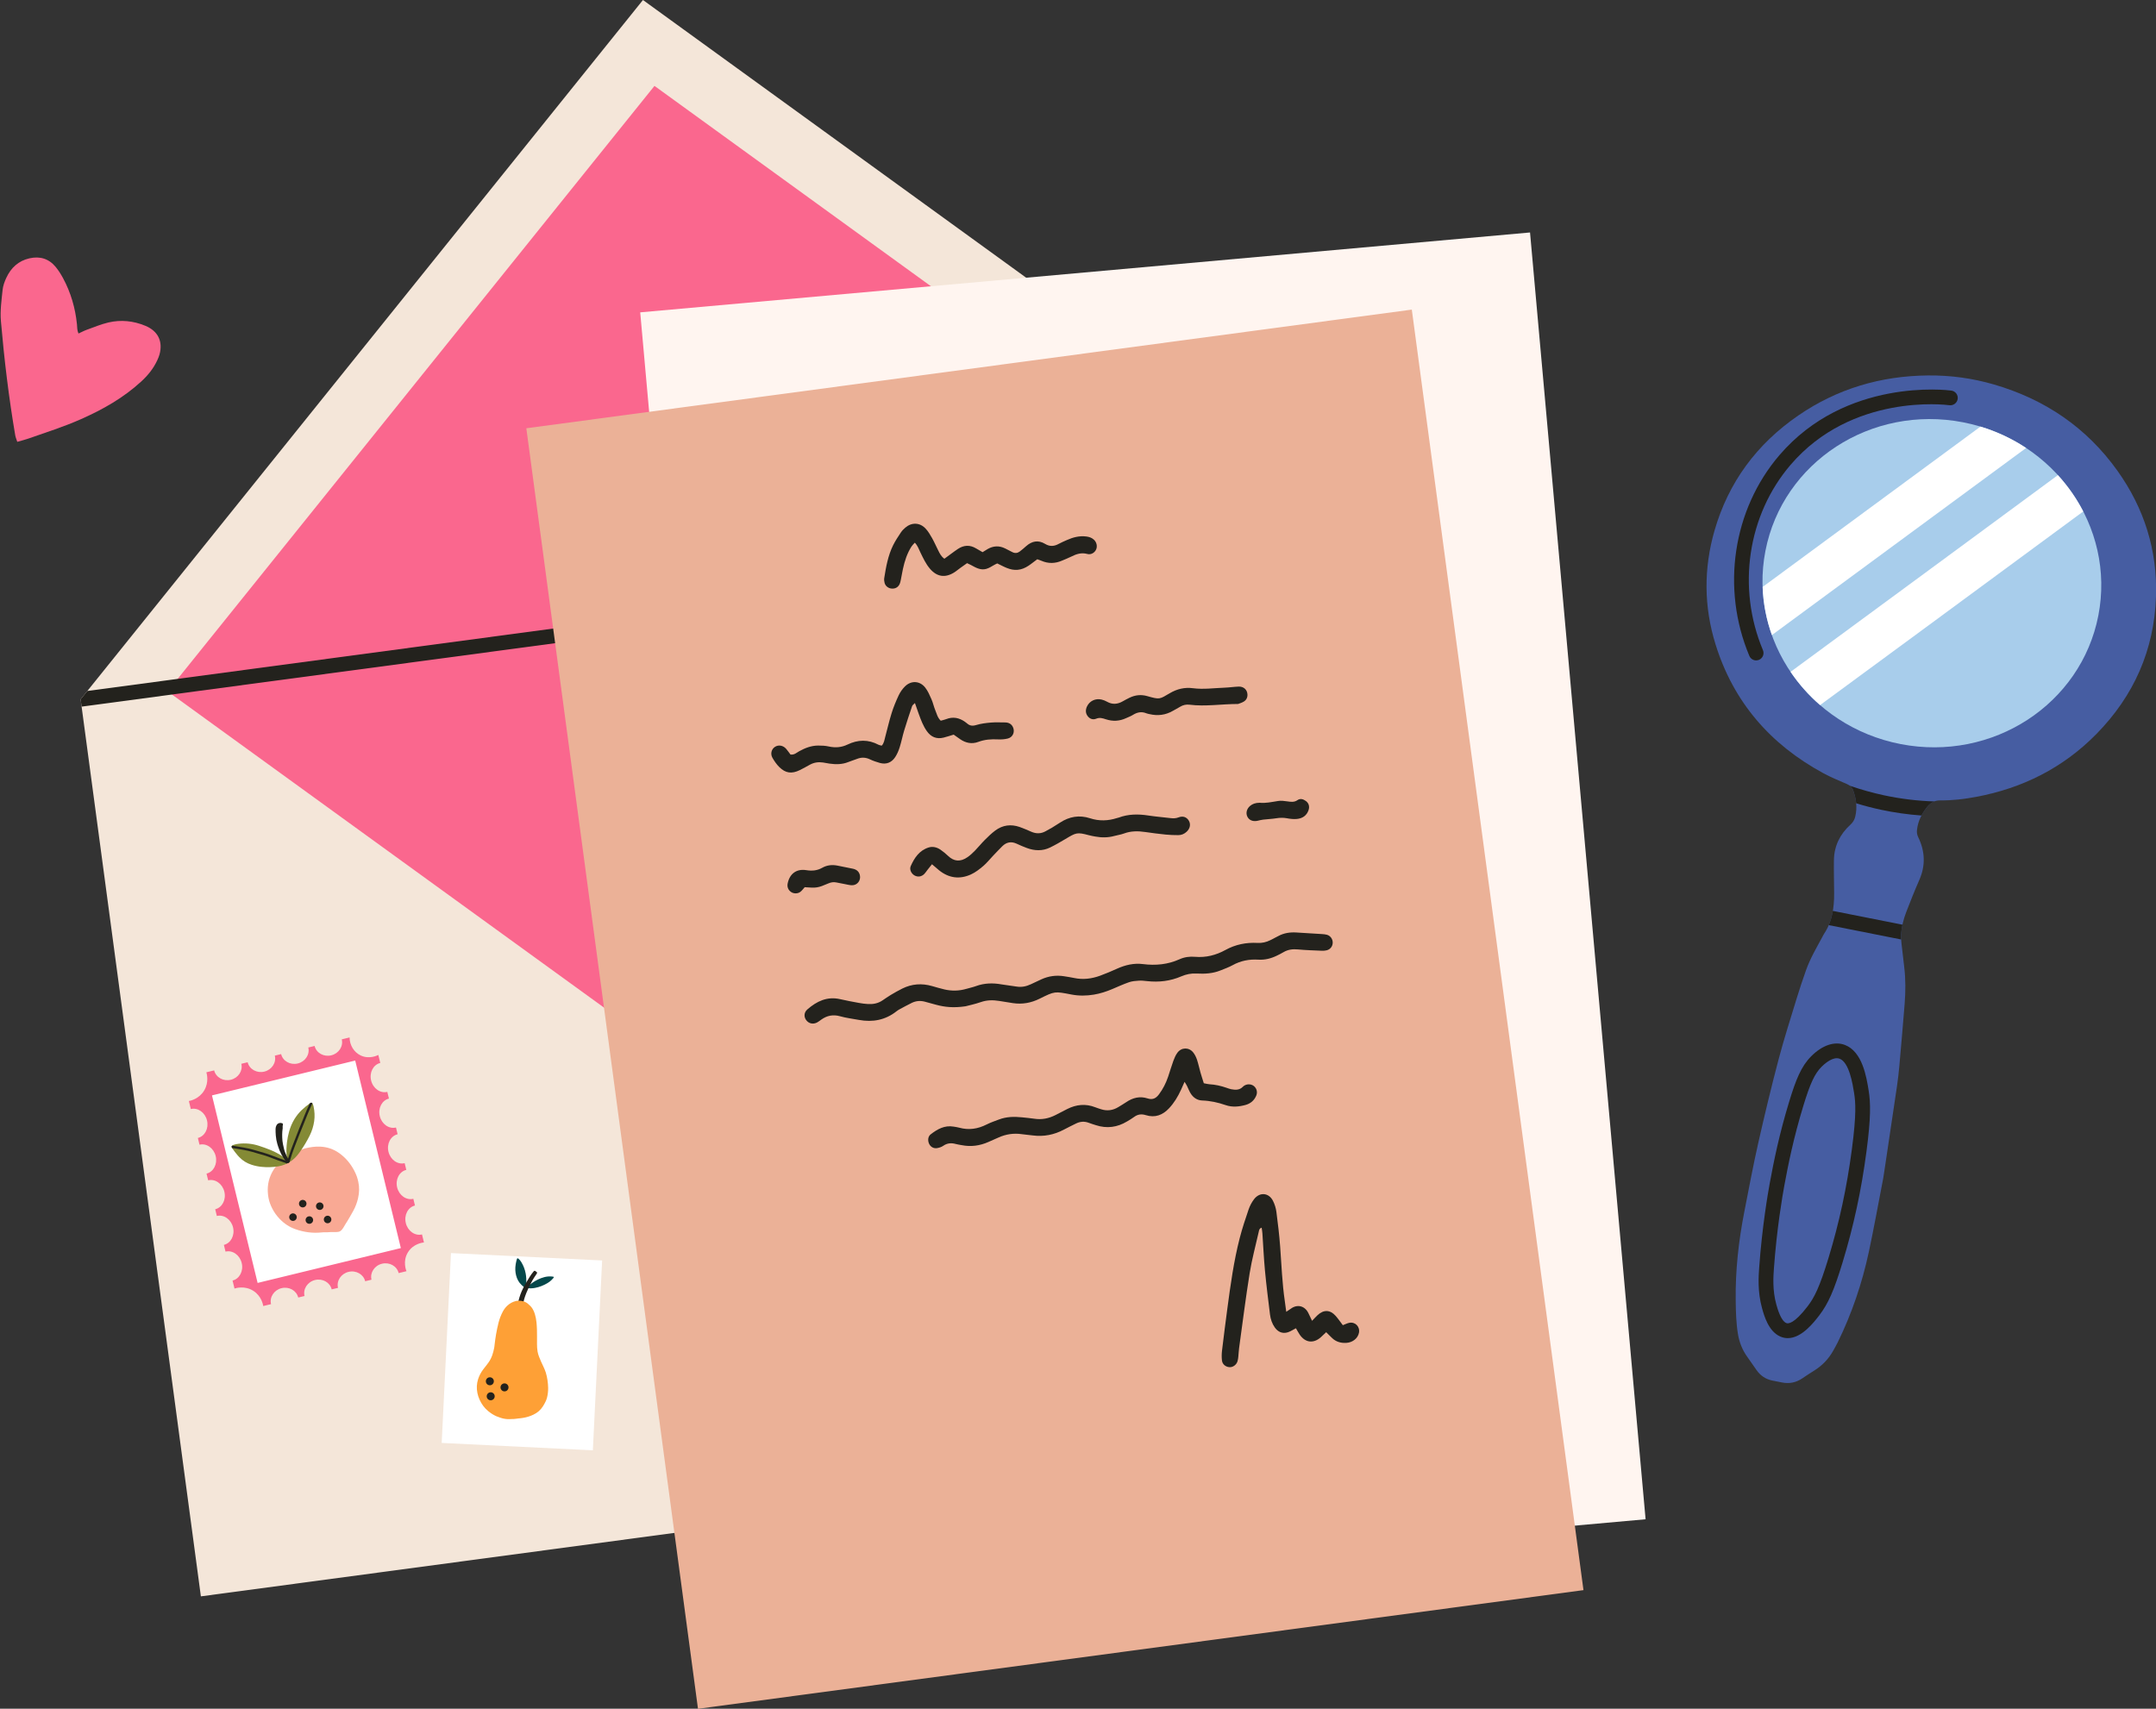 <?xml version="1.0" encoding="UTF-8"?><svg xmlns="http://www.w3.org/2000/svg" xmlns:xlink="http://www.w3.org/1999/xlink" fill="#000000" height="802.8" preserveAspectRatio="xMidYMid meet" version="1" viewBox="-0.3 0.0 1012.8 802.8" width="1012.8" zoomAndPan="magnify"><rect x="-0.3" y="0.0" width="1012.8" height="802.8" fill="#333333" stroke="none"/><defs><clipPath id="a"><path d="M 246 145 L 744 145 L 744 802.852 L 246 802.852 Z M 246 145"/></clipPath><clipPath id="b"><path d="M 801 176 L 1012.551 176 L 1012.551 650 L 801 650 Z M 801 176"/></clipPath></defs><g><g><path d="M 699.574 668.863 L 94.066 750.02 L 37.578 328.562 L 643.09 247.406 L 699.574 668.863" fill="#f4e6d9"/></g><g><path d="M 301.734 0.004 L 169.656 164.281 L 37.578 328.562 L 340.332 287.984 L 643.09 247.406 L 472.41 123.703 L 301.734 0.004" fill="#f4e6d9"/></g><g><path d="M 307.145 40.355 L 152.781 232.352 L 79.953 322.938 L 340.34 288.039 L 600.73 253.141 L 506.613 184.93 L 307.145 40.355" fill="#fa678e"/></g><g><path d="M 373.98 539.027 L 530.398 344.469 L 604.199 252.676 L 340.34 288.039 L 76.48 323.406 L 171.848 392.527 L 373.98 539.027" fill="#fa678e"/></g><g><path d="M 639.016 244.457 L 40.73 324.645 L 37.578 328.562 L 38.039 332 L 643.551 250.844 L 643.09 247.406 L 639.016 244.457" fill="#23221d"/></g><g><path d="M 772.73 713.805 L 354.73 751.34 L 300.445 146.754 L 718.445 109.223 L 772.73 713.805" fill="#fff5f0"/></g><g clip-path="url(#a)"><path d="M 743.551 747.098 L 327.586 802.852 L 246.949 201.215 L 662.91 145.461 L 743.551 747.098" fill="#ebb197"/></g><g><path d="M 190.812 587.422 L 118.691 604.973 L 96.465 513.629 L 168.586 496.078 L 190.812 587.422" fill="#ffffff"/></g><g><path d="M 175.242 533.965 L 179.316 550.715 L 183.395 567.461 L 187.469 584.207 L 188 586.395 L 185.812 586.926 L 170.086 590.754 L 154.359 594.578 L 138.633 598.406 L 122.902 602.23 L 120.719 602.766 L 120.188 600.578 L 116.109 583.832 L 107.961 550.34 L 103.887 533.59 L 99.812 516.844 L 99.281 514.656 L 101.465 514.125 L 117.191 510.301 L 132.922 506.473 L 148.648 502.645 L 164.375 498.82 L 166.562 498.285 L 167.094 500.473 Z M 178.336 499.41 L 177.949 497.832 L 177.602 496.395 L 177.418 495.645 C 176.969 495.883 173.195 497.781 169.215 495.93 C 166.016 494.441 163.949 491.117 163.922 487.43 C 163.668 487.488 163.418 487.551 163.168 487.613 L 161.734 487.961 L 160.25 488.32 C 161.051 491.609 158.844 494.973 155.316 495.828 C 151.793 496.688 148.289 494.715 147.488 491.43 L 146.008 491.789 L 144.523 492.148 C 145.324 495.438 143.113 498.797 139.59 499.656 C 136.066 500.512 132.562 498.543 131.762 495.254 L 130.277 495.613 L 128.797 495.977 C 129.598 499.266 127.387 502.625 123.863 503.48 C 120.34 504.34 116.836 502.367 116.035 499.082 L 114.551 499.441 L 113.07 499.805 C 113.867 503.09 111.66 506.453 108.137 507.309 C 104.613 508.164 101.105 506.195 100.305 502.91 L 98.824 503.27 L 97.387 503.617 L 96.637 503.801 C 96.828 504.414 97.988 508.391 95.613 512.348 C 93.199 516.375 89.043 517.191 88.422 517.301 C 88.484 517.551 88.543 517.801 88.605 518.051 L 88.953 519.484 L 89.34 521.066 C 92.625 520.266 96.031 522.656 96.945 526.41 C 97.859 530.164 95.934 533.855 92.645 534.656 L 93.031 536.234 L 93.414 537.812 C 96.703 537.012 100.105 539.406 101.02 543.156 C 101.934 546.91 100.008 550.602 96.719 551.402 L 97.105 552.98 L 97.488 554.559 C 100.777 553.758 104.184 556.152 105.094 559.906 C 106.008 563.656 104.082 567.348 100.797 568.148 L 101.562 571.305 C 104.852 570.504 108.258 572.898 109.172 576.652 C 110.082 580.402 108.156 584.094 104.871 584.895 L 105.637 588.051 C 108.926 587.254 112.332 589.645 113.246 593.398 C 114.156 597.152 112.234 600.84 108.945 601.641 L 109.328 603.219 L 109.68 604.656 L 109.859 605.406 C 110.41 605.223 114.645 603.891 118.707 606.48 C 122.559 608.934 123.262 613 123.359 613.621 C 123.609 613.559 123.859 613.5 124.109 613.438 L 125.547 613.09 L 127.027 612.73 C 126.227 609.441 128.438 606.078 131.961 605.223 C 135.484 604.363 138.992 606.336 139.789 609.621 L 142.758 608.902 C 141.957 605.613 144.164 602.254 147.688 601.395 C 151.215 600.539 154.719 602.508 155.52 605.797 L 157 605.438 L 158.484 605.074 C 157.684 601.785 159.891 598.426 163.414 597.57 C 166.941 596.711 170.445 598.684 171.246 601.969 L 172.727 601.609 L 174.211 601.246 C 173.41 597.961 175.617 594.598 179.145 593.742 C 182.668 592.887 186.172 594.855 186.973 598.145 L 188.457 597.781 L 189.891 597.434 L 190.641 597.25 C 190.461 596.82 188.785 592.582 191.305 588.422 C 193.836 584.246 198.398 583.789 198.855 583.75 C 198.797 583.5 198.734 583.25 198.676 583 L 198.324 581.566 L 197.941 579.984 C 194.652 580.785 191.246 578.391 190.336 574.641 C 189.422 570.887 191.348 567.195 194.633 566.395 L 193.867 563.238 C 190.578 564.039 187.172 561.645 186.262 557.895 C 185.348 554.141 187.27 550.449 190.559 549.648 L 190.176 548.07 L 189.789 546.492 C 186.504 547.293 183.098 544.898 182.184 541.145 C 181.273 537.395 183.195 533.703 186.484 532.902 L 186.102 531.324 L 185.715 529.746 C 182.43 530.547 179.023 528.152 178.109 524.398 C 177.195 520.648 179.121 516.957 182.41 516.156 L 182.027 514.578 L 181.641 513 C 178.352 513.801 174.949 511.406 174.035 507.652 C 173.121 503.898 175.047 500.211 178.336 499.41" fill="#fa678e"/></g><g><path d="M 142.848 539.59 C 145.496 538.922 147.773 538.621 150.094 538.727 C 153.387 538.871 156.387 539.879 159.078 541.801 C 162.094 543.957 164.395 546.723 166.102 549.996 C 166.562 550.871 166.973 551.77 167.309 552.703 C 167.598 553.516 167.805 554.348 167.996 555.188 C 168.582 557.766 168.496 560.336 167.918 562.902 C 167.445 565.004 166.688 567 165.656 568.891 C 165.141 569.848 164.586 570.781 164.055 571.73 C 163.348 572.992 162.578 574.211 161.801 575.43 C 161.652 575.66 161.516 575.902 161.387 576.145 C 161.09 576.688 160.738 577.195 160.359 577.68 C 159.844 578.336 159.191 578.754 158.34 578.809 C 157.871 578.836 157.398 578.887 156.934 578.859 C 155.828 578.797 154.73 578.875 153.629 578.957 C 153.309 578.98 152.98 578.988 152.656 578.973 C 152.059 578.941 151.461 578.965 150.863 579.031 C 146.594 579.496 142.445 578.93 138.418 577.492 C 135.59 576.484 133.148 574.855 131.074 572.68 C 129.68 571.215 128.496 569.598 127.586 567.789 C 126.809 566.25 126.18 564.652 125.859 562.949 C 125.168 559.277 125.367 555.68 126.844 552.211 C 127.965 549.586 129.617 547.344 131.906 545.602 C 132.383 545.234 132.879 544.898 133.414 544.621 C 133.676 544.484 133.906 544.316 134.133 544.125 C 135.41 543.043 136.789 542.105 138.289 541.355 C 139.027 540.984 139.797 540.664 140.566 540.371 C 141.445 540.039 142.348 539.762 142.848 539.59" fill="#f9a994"/></g><g><path d="M 134.508 544.652 C 134.449 543.969 134.402 543.371 134.352 542.773 C 134.164 540.68 134.258 538.598 134.531 536.516 C 134.75 534.84 135.066 533.188 135.531 531.562 C 136.113 529.523 136.926 527.582 138.035 525.77 C 138.988 524.215 140.121 522.797 141.438 521.531 C 142.672 520.348 144.012 519.301 145.391 518.301 C 145.859 517.957 146.309 517.988 146.57 518.578 C 146.746 518.977 146.902 519.395 146.996 519.816 C 147.492 522.121 147.625 524.445 147.289 526.781 C 146.949 529.125 146.254 531.363 145.203 533.492 C 143.949 536.027 142.508 538.453 140.891 540.773 C 140.383 541.504 139.848 542.223 139.277 542.906 C 138.336 544.035 137.246 545.016 136.004 545.793 C 135.277 546.242 134.551 546.703 133.75 547.035 C 132.664 547.488 131.539 547.805 130.387 547.996 C 127.797 548.418 125.191 548.488 122.578 548.23 C 120.988 548.074 119.441 547.746 117.922 547.258 C 115.68 546.543 113.73 545.363 112.105 543.656 C 111.848 543.387 111.59 543.117 111.348 542.836 C 110.488 541.84 109.691 540.797 108.945 539.715 C 108.816 539.527 108.695 539.336 108.594 539.133 C 108.426 538.789 108.484 538.512 108.77 538.262 C 108.969 538.09 109.203 537.98 109.445 537.883 C 110.18 537.598 110.953 537.484 111.727 537.391 C 114.965 536.996 118.137 537.316 121.242 538.301 C 123.176 538.914 125.078 539.613 126.961 540.379 C 128.875 541.156 130.684 542.145 132.395 543.305 C 132.973 543.695 133.562 544.066 134.148 544.441 C 134.242 544.504 134.34 544.555 134.508 544.652" fill="#848a35"/></g><g><path d="M 130.992 527.633 C 131.32 527.527 131.754 527.586 132.18 527.719 C 132.527 527.824 132.633 528 132.598 528.379 C 132.57 528.621 132.535 528.859 132.496 529.102 C 132.465 529.309 132.445 529.512 132.492 529.727 C 132.527 529.879 132.492 530.047 132.473 530.207 C 132.371 531.156 132.234 532.105 132.258 533.066 C 132.277 534.039 132.258 535.016 132.379 535.98 C 132.445 536.527 132.531 537.074 132.633 537.613 C 132.746 538.203 132.898 538.785 133.02 539.375 C 133.27 540.59 133.707 541.738 134.238 542.855 C 134.621 543.66 135.031 544.453 135.422 545.254 C 135.5 545.414 135.578 545.578 135.617 545.75 C 135.711 546.137 135.41 546.453 135.008 546.414 C 134.77 546.391 134.574 546.273 134.414 546.109 C 134.203 545.887 133.992 545.656 133.816 545.406 C 133.113 544.434 132.445 543.438 131.887 542.371 C 131.266 541.191 130.766 539.961 130.363 538.691 C 130.242 538.305 130.113 537.918 129.996 537.531 C 129.602 536.223 129.371 534.883 129.258 533.52 C 129.168 532.469 129.133 531.414 129.152 530.359 C 129.164 529.781 129.305 529.238 129.566 528.727 C 129.852 528.172 130.273 527.805 130.992 527.633" fill="#23221d"/></g><g><path d="M 144.211 523.438 C 144.906 521.727 145.672 520.047 146.453 518.371 C 146.188 517.984 145.797 518.004 145.391 518.301 C 145.328 518.344 145.27 518.387 145.211 518.43 C 144.43 520.086 143.699 521.758 143.008 523.449 C 142.105 525.656 141.215 527.867 140.324 530.078 C 139.949 531.012 139.582 531.949 139.215 532.887 C 138.641 534.367 138.074 535.852 137.492 537.332 C 136.773 539.16 136.094 541 135.504 542.871 C 135.266 543.629 135.023 544.387 134.781 545.145 C 134.742 545.262 134.688 545.375 134.637 545.5 C 134.512 545.465 134.422 545.438 134.328 545.406 C 133.285 545.047 132.238 544.699 131.203 544.324 C 129.996 543.887 128.797 543.441 127.602 542.977 C 126.344 542.492 125.078 542.035 123.785 541.66 C 122.211 541.203 120.637 540.758 119.062 540.293 C 117.488 539.832 115.898 539.445 114.281 539.176 C 112.73 538.918 111.184 538.637 109.629 538.391 C 109.344 538.344 109.059 538.301 108.773 538.258 C 108.773 538.258 108.773 538.262 108.773 538.262 C 108.484 538.512 108.426 538.789 108.594 539.133 C 108.637 539.215 108.68 539.293 108.727 539.371 C 108.805 539.387 108.887 539.398 108.965 539.414 C 109.59 539.52 110.219 539.594 110.84 539.699 C 111.992 539.895 113.141 540.113 114.289 540.305 C 115.621 540.531 116.93 540.836 118.223 541.207 C 119.578 541.598 120.934 541.992 122.293 542.379 C 123.809 542.809 125.316 543.258 126.777 543.852 C 128.641 544.609 130.535 545.277 132.445 545.914 C 133.09 546.129 133.727 546.367 134.391 546.605 C 134.395 546.648 134.398 546.688 134.406 546.73 C 134.898 546.477 135.367 546.188 135.836 545.895 C 135.805 545.883 135.773 545.863 135.742 545.852 C 135.773 545.727 135.797 545.633 135.82 545.539 C 136.488 543.285 137.246 541.059 138.082 538.859 C 138.836 536.891 139.598 534.922 140.375 532.965 C 141.645 529.785 142.918 526.609 144.211 523.438" fill="#23221d"/></g><g><path d="M 146.742 572.805 C 146.973 573.754 146.391 574.707 145.441 574.938 C 144.492 575.168 143.539 574.59 143.309 573.641 C 143.074 572.691 143.656 571.734 144.605 571.504 C 145.555 571.273 146.512 571.855 146.742 572.805" fill="#23221d"/></g><g><path d="M 151.629 566.285 C 151.859 567.23 151.277 568.188 150.328 568.418 C 149.379 568.648 148.426 568.07 148.191 567.121 C 147.965 566.172 148.543 565.215 149.492 564.984 C 150.441 564.754 151.398 565.336 151.629 566.285" fill="#23221d"/></g><g><path d="M 139.051 571.438 C 139.277 572.387 138.695 573.344 137.75 573.574 C 136.801 573.805 135.844 573.223 135.613 572.273 C 135.383 571.324 135.965 570.371 136.914 570.141 C 137.863 569.906 138.816 570.492 139.051 571.438" fill="#23221d"/></g><g><path d="M 155.309 572.539 C 155.539 573.488 154.957 574.441 154.008 574.676 C 153.059 574.906 152.105 574.32 151.871 573.375 C 151.641 572.426 152.223 571.469 153.172 571.238 C 154.121 571.008 155.078 571.59 155.309 572.539" fill="#23221d"/></g><g><path d="M 143.629 565.098 C 143.859 566.047 143.277 567.004 142.328 567.234 C 141.383 567.465 140.426 566.883 140.195 565.934 C 139.965 564.988 140.547 564.031 141.496 563.801 C 142.441 563.57 143.398 564.152 143.629 565.098" fill="#23221d"/></g><g><path d="M 278.199 681.406 L 207.191 677.938 L 211.547 588.746 L 282.555 592.211 L 278.199 681.406" fill="#ffffff"/></g><g><path d="M 246.809 605.117 C 246.836 605.152 246.883 605.188 246.887 605.23 C 246.891 605.285 246.887 605.363 246.852 605.395 C 246.816 605.426 246.738 605.422 246.68 605.414 C 246.641 605.406 246.598 605.371 246.562 605.344 C 245.961 604.824 245.34 604.32 244.758 603.781 C 243.43 602.543 242.598 601.008 242.152 599.262 C 241.715 597.559 241.66 595.84 241.938 594.109 C 242.062 593.32 242.227 592.543 242.445 591.777 C 242.488 591.629 242.535 591.477 242.605 591.34 C 242.691 591.176 242.844 591.133 243.004 591.223 C 243.137 591.297 243.262 591.395 243.379 591.496 C 243.848 591.914 244.234 592.406 244.562 592.941 C 245.59 594.605 246.273 596.402 246.641 598.32 C 246.949 599.941 247.004 601.574 246.898 603.215 C 246.859 603.773 246.777 604.332 246.703 604.891 C 246.688 605.008 246.758 605.059 246.816 605.125 L 246.809 605.117" fill="#04484b"/></g><g><path d="M 246.816 605.125 C 246.828 605.051 246.812 604.953 246.852 604.902 C 246.891 604.848 246.984 604.828 247.059 604.812 C 247.133 604.801 247.211 604.812 247.312 604.812 C 248.023 604.008 248.867 603.34 249.746 602.719 C 251.461 601.512 253.316 600.605 255.344 600.055 C 256.438 599.758 257.555 599.648 258.684 599.723 C 258.98 599.742 259.273 599.789 259.566 599.828 C 259.629 599.84 259.688 599.863 259.742 599.891 C 259.836 599.941 259.883 600.027 259.844 600.125 C 259.789 600.254 259.727 600.387 259.637 600.484 C 259.312 600.848 258.992 601.211 258.641 601.539 C 258.125 602.02 257.559 602.438 256.953 602.801 C 255.105 603.914 253.129 604.715 251.004 605.105 C 249.77 605.332 248.523 605.398 247.273 605.152 C 247.121 605.125 246.965 605.129 246.809 605.117 L 246.816 605.125" fill="#04484b"/></g><g><path d="M 243.629 612.277 C 243.539 612.309 243.469 612.328 243.41 612.363 C 243.207 612.477 243.109 612.348 243.121 612.164 C 243.137 611.949 243.141 611.727 243.188 611.516 C 243.707 609.273 244.465 607.113 245.527 605.066 C 246.441 603.305 247.453 601.602 248.512 599.926 C 249.039 599.094 249.605 598.289 250.234 597.531 C 250.312 597.434 250.391 597.336 250.48 597.25 C 250.699 597.031 250.883 596.988 251.152 597.156 C 251.402 597.309 251.629 597.504 251.859 597.688 C 252.023 597.824 252.043 598.008 251.961 598.199 C 251.922 598.285 251.871 598.363 251.82 598.445 C 251.688 598.652 251.551 598.863 251.406 599.066 C 249.207 602.211 246.984 606.793 245.918 610.449 C 245.68 611.273 245.504 612.113 245.301 612.949 C 245.285 613.008 245.281 613.07 245.266 613.133 C 245.141 613.629 244.977 613.738 244.457 613.676 C 243.953 613.613 243.742 613.422 243.66 612.91 C 243.629 612.715 243.641 612.512 243.629 612.277" fill="#23221d"/></g><g><path d="M 251.969 627.988 C 251.965 629.16 251.961 630.332 251.961 631.504 C 251.961 632.676 252.039 633.844 252.227 635.004 C 252.363 635.871 252.645 636.699 252.957 637.516 C 253.531 639.02 254.195 640.484 254.895 641.93 C 255.355 642.887 255.777 643.863 256.098 644.879 C 256.473 646.07 256.719 647.293 256.898 648.531 C 257.07 649.707 257.18 650.887 257.195 652.074 C 257.215 653.582 257.059 655.07 256.699 656.531 C 256.547 657.156 256.336 657.758 256.062 658.34 C 255.676 659.16 255.242 659.957 254.758 660.723 C 253.645 662.488 252.117 663.789 250.234 664.676 C 248.742 665.379 247.184 665.875 245.559 666.145 C 244.754 666.281 243.949 666.387 243.141 666.445 C 242.766 666.477 242.395 666.531 242.023 666.59 C 241.449 666.676 240.875 666.711 240.297 666.699 C 239.922 666.691 239.547 666.703 239.172 666.75 C 238.867 666.785 238.551 666.773 238.238 666.758 C 237.031 666.691 235.848 666.48 234.707 666.074 C 234.09 665.855 233.465 665.656 232.863 665.395 C 231.465 664.785 230.207 663.945 229.027 662.984 C 227.227 661.523 225.938 659.691 224.977 657.605 C 224.512 656.594 224.18 655.535 223.961 654.449 C 223.512 652.262 223.617 650.105 224.293 647.973 C 224.824 646.301 225.648 644.785 226.691 643.387 C 227.109 642.824 227.562 642.281 227.992 641.727 C 228.383 641.223 228.773 640.715 229.148 640.195 C 229.922 639.121 230.496 637.949 230.949 636.711 C 231.363 635.574 231.613 634.402 231.855 633.227 C 231.969 632.676 232.008 632.113 232.07 631.555 C 232.246 630.004 232.469 628.461 232.73 626.918 C 233.043 625.07 233.438 623.242 233.895 621.426 C 234.348 619.629 235.016 617.918 235.875 616.277 C 236.422 615.23 237.121 614.301 237.98 613.488 C 239.113 612.41 240.434 611.672 241.953 611.293 C 242.961 611.039 243.965 611.086 244.977 611.266 C 246.004 611.445 246.895 611.883 247.695 612.547 C 248.531 613.238 249.305 613.98 249.871 614.914 C 250.34 615.68 250.688 616.5 250.945 617.352 C 251.336 618.641 251.586 619.961 251.723 621.297 C 251.949 623.523 251.984 625.754 251.969 627.988" fill="#fea036"/></g><g><path d="M 231.676 648.723 C 231.812 649.75 231.094 650.695 230.062 650.836 C 229.035 650.973 228.09 650.25 227.949 649.223 C 227.812 648.191 228.535 647.246 229.562 647.109 C 230.594 646.973 231.539 647.691 231.676 648.723" fill="#23221d"/></g><g><path d="M 235.684 650.262 C 236.555 649.699 237.719 649.949 238.281 650.824 C 238.844 651.695 238.59 652.859 237.719 653.422 C 236.848 653.984 235.684 653.73 235.121 652.859 C 234.559 651.988 234.809 650.824 235.684 650.262" fill="#23221d"/></g><g><path d="M 229.195 654.441 C 230.066 653.879 231.23 654.133 231.793 655.004 C 232.355 655.875 232.105 657.039 231.23 657.602 C 230.359 658.164 229.195 657.914 228.633 657.039 C 228.07 656.168 228.324 655.004 229.195 654.441" fill="#23221d"/></g><g><path d="M 453.254 472.789 C 447.594 473.621 443.477 473.168 439.406 472.062 C 437.648 471.586 435.895 471.09 434.133 470.621 C 432.035 470.066 429.973 470.23 428.031 471.18 C 426.047 472.145 424.109 473.219 422.164 474.262 C 421.707 474.508 421.27 474.805 420.859 475.125 C 415.602 479.285 409.641 480.379 403.156 479.188 C 400.211 478.648 397.215 478.285 394.344 477.477 C 391.035 476.551 388.18 477.133 385.477 479.07 C 384.84 479.527 384.227 480.035 383.539 480.391 C 381.586 481.402 379.531 480.898 378.344 479.191 C 377.27 477.648 377.375 475.641 378.98 474.246 C 383.379 470.422 388.281 468.039 394.367 469.445 C 397.285 470.117 400.234 470.664 403.18 471.203 C 404.586 471.461 406.016 471.648 407.441 471.734 C 409.836 471.875 412.121 471.438 414.16 470.09 C 415.465 469.23 416.734 468.305 418.074 467.504 C 419.863 466.441 421.676 465.398 423.539 464.473 C 428.062 462.23 432.766 461.898 437.609 463.305 C 439.488 463.848 441.363 464.398 443.266 464.848 C 446.758 465.672 450.242 465.602 453.703 464.586 C 455.203 464.148 456.746 463.824 458.211 463.289 C 462.129 461.863 466.102 461.77 470.16 462.496 C 472.465 462.91 474.809 463.102 477.117 463.504 C 479.539 463.93 481.777 463.465 483.953 462.438 C 485.598 461.656 487.246 460.879 488.906 460.121 C 492.32 458.562 495.891 458.082 499.598 458.68 C 501.141 458.926 502.688 459.152 504.215 459.48 C 508.43 460.387 512.531 459.863 516.516 458.406 C 519.203 457.426 521.844 456.297 524.453 455.117 C 528.336 453.371 532.336 452.422 536.613 452.961 C 542.547 453.711 548.297 453.176 553.816 450.684 C 556.102 449.652 558.551 449.324 561.082 449.543 C 566.168 449.98 570.906 448.789 575.359 446.332 C 580.055 443.742 585.121 442.727 590.438 443.016 C 592.602 443.137 594.574 442.664 596.473 441.715 C 597.754 441.07 599.027 440.414 600.289 439.738 C 602.902 438.34 605.711 437.941 608.625 438.113 C 612.656 438.348 616.688 438.594 620.715 438.859 C 621.492 438.91 622.289 438.977 623.035 439.184 C 624.73 439.664 625.832 441.285 625.75 443.035 C 625.672 444.641 624.641 446.008 623.02 446.461 C 622.281 446.664 621.477 446.727 620.711 446.695 C 616.934 446.531 613.152 446.43 609.395 446.074 C 606.957 445.848 604.734 446.113 602.629 447.367 C 601.621 447.969 600.562 448.484 599.512 449 C 596.773 450.34 593.898 451.07 590.82 450.879 C 586.562 450.617 582.543 451.371 578.758 453.465 C 576.941 454.465 574.957 455.164 573.023 455.949 C 569.438 457.406 565.645 457.617 561.863 457.398 C 559.297 457.246 556.91 457.742 554.633 458.723 C 549.465 460.953 544.109 461.574 538.559 460.965 C 537.266 460.82 535.949 460.672 534.656 460.754 C 533.113 460.852 531.516 460.98 530.07 461.48 C 527.371 462.414 524.758 463.617 522.117 464.734 C 519.344 465.902 516.508 466.82 513.527 467.312 C 510.02 467.891 506.559 467.938 503.035 467.262 C 495.121 465.746 495.27 465.648 488.059 469.23 C 484.059 471.215 479.934 471.957 475.543 471.305 C 473.355 470.977 471.172 470.598 468.984 470.258 C 466.117 469.809 463.328 469.824 460.504 470.805 C 457.684 471.785 454.73 472.395 453.254 472.789" fill="#23221d"/></g><g><path d="M 603.926 616.328 C 605.082 615.551 605.617 615.227 606.113 614.855 C 608.961 612.727 612.688 613.297 614.465 617.23 C 614.93 618.262 615.434 619.273 616.051 620.562 C 617.027 619.555 617.793 618.699 618.625 617.918 C 621.484 615.234 624.566 615.328 627.141 618.25 C 628.328 619.605 629.352 621.109 630.508 622.621 C 631.602 622.203 632.512 621.719 633.484 621.516 C 636.316 620.918 638.633 623.305 638.086 626.168 C 637.586 628.766 635.152 630.766 632.125 630.934 C 629.699 631.066 627.453 630.492 625.617 628.801 C 624.672 627.93 623.781 626.996 622.684 625.91 C 621.777 626.77 620.98 627.574 620.137 628.316 C 616.648 631.375 612.766 630.848 610.172 626.945 C 609.602 626.09 609.125 625.164 608.48 624.059 C 607.535 624.57 606.672 625.062 605.785 625.508 C 603.02 626.902 600.387 626.281 598.582 623.742 C 597.27 621.902 596.559 619.785 596.289 617.57 C 595.445 610.719 594.578 603.867 593.93 596.996 C 593.379 591.16 593.125 585.297 592.723 579.449 C 592.664 578.59 592.5 577.734 592.379 576.805 C 591.207 577.203 591.164 578.035 591.004 578.746 C 589.547 585.223 587.793 591.652 586.738 598.195 C 584.855 609.895 583.395 621.656 581.773 633.395 C 581.594 634.684 581.566 635.992 581.426 637.285 C 581.344 638.059 581.262 638.848 581.031 639.586 C 580.504 641.293 578.793 642.48 577.207 642.344 C 575.422 642.191 573.934 641 573.723 639.195 C 573.543 637.66 573.574 636.066 573.758 634.527 C 574.543 627.934 575.391 621.348 576.266 614.762 C 577.746 603.66 579.273 592.555 582.07 581.688 C 583.238 577.156 584.719 572.695 586.238 568.266 C 586.816 566.566 587.699 564.891 588.781 563.457 C 591.41 559.977 595.711 560.316 597.676 564.168 C 598.488 565.762 599.059 567.578 599.293 569.355 C 600.012 574.777 600.652 580.215 601.062 585.668 C 601.707 594.242 602 602.848 603.258 611.367 C 603.465 612.777 603.641 614.191 603.926 616.328" fill="#23221d"/></g><g><path d="M 565.199 508.945 C 566.328 509.156 567.09 509.379 567.859 509.422 C 570.617 509.574 573.273 510.18 575.871 511.086 C 576.609 511.34 577.352 511.621 578.113 511.766 C 580.082 512.137 582.008 512.211 583.562 510.582 C 583.828 510.305 584.164 510.07 584.508 509.898 C 585.969 509.156 587.754 509.379 588.891 510.414 C 590.074 511.496 590.488 513.164 589.855 514.711 C 588.906 517.039 587.121 518.523 584.734 519.164 C 581.676 519.988 578.559 520.293 575.48 519.227 C 571.887 517.98 568.234 517.18 564.41 517.047 C 562.055 516.961 560.203 515.672 558.977 513.664 C 558.305 512.562 557.859 511.324 557.281 510.16 C 557.012 509.621 556.664 509.117 556.16 508.281 C 555.469 509.84 554.957 511.023 554.418 512.191 C 552.988 515.289 551.242 518.176 548.902 520.684 C 545.883 523.914 542.293 525.293 537.957 523.934 C 535.914 523.293 534.148 523.52 532.438 524.797 C 531.395 525.57 530.258 526.223 529.141 526.895 C 524.527 529.676 519.648 530.328 514.496 528.648 C 513.379 528.285 512.254 527.953 511.156 527.535 C 509.074 526.742 507.07 526.914 505.102 527.895 C 503.238 528.824 501.355 529.73 499.516 530.711 C 494.887 533.176 489.992 534.152 484.777 533.457 C 483.098 533.234 481.402 533.121 479.727 532.875 C 475.875 532.316 472.199 532.863 468.668 534.48 C 467.125 535.184 465.566 535.848 464.02 536.535 C 459.969 538.328 455.773 538.898 451.41 538.02 C 450.516 537.84 449.598 537.75 448.727 537.5 C 446.602 536.891 444.66 537.039 442.777 538.352 C 441.957 538.922 440.895 539.258 439.895 539.426 C 438.223 539.707 436.762 538.789 436.109 537.297 C 435.445 535.766 435.625 533.945 436.875 532.973 C 440.02 530.527 443.395 528.602 447.637 529.32 C 448.535 529.473 449.449 529.586 450.324 529.828 C 454.828 531.082 459.062 530.406 463.191 528.316 C 465.043 527.379 467.035 526.711 468.98 525.973 C 472.484 524.645 476.117 524.57 479.785 524.957 C 481.73 525.16 483.68 525.328 485.613 525.617 C 489.098 526.148 492.359 525.496 495.469 523.926 C 497.328 522.984 499.168 522.004 501.031 521.062 C 505.32 518.895 509.719 518.449 514.262 520.25 C 515.105 520.586 515.984 520.848 516.852 521.133 C 519.758 522.094 522.508 521.715 525.098 520.113 C 526.316 519.359 527.562 518.645 528.746 517.84 C 531.832 515.734 535.191 514.902 538.773 516.074 C 541.215 516.871 542.754 516.004 544.141 514.152 C 546.039 511.621 547.434 508.84 548.441 505.855 C 549.277 503.391 550 500.883 550.895 498.434 C 551.387 497.102 551.961 495.738 552.793 494.609 C 554.684 492.039 558.184 491.961 560.188 494.434 C 560.988 495.418 561.578 496.645 561.988 497.855 C 562.652 499.828 563.062 501.883 563.633 503.891 C 564.09 505.508 564.625 507.105 565.199 508.945" fill="#23221d"/></g><g><path d="M 447.699 345.156 C 445.934 345.68 444.453 346.184 442.945 346.559 C 439.652 347.371 437.055 346.266 435.113 343.547 C 433.359 341.078 432.324 338.262 431.297 335.449 C 430.715 333.863 430.176 332.266 429.496 330.316 C 428.922 330.922 428.34 331.266 428.176 331.75 C 426.879 335.566 425.605 339.391 424.438 343.246 C 423.648 345.863 423.141 348.562 422.312 351.164 C 421.809 352.758 421.125 354.359 420.203 355.746 C 418.531 358.27 416.066 359.285 413.074 358.473 C 411.449 358.027 409.832 357.465 408.312 356.746 C 406.281 355.789 404.32 355.746 402.266 356.562 C 400.938 357.094 399.555 357.488 398.227 358.023 C 395.348 359.184 392.383 359.203 389.375 358.773 C 388.344 358.625 387.324 358.402 386.297 358.246 C 384.172 357.93 382.141 358.215 380.234 359.242 C 378.633 360.105 377.055 361.02 375.418 361.82 C 371.645 363.676 368.746 363.32 365.789 360.406 C 364.516 359.148 363.457 357.605 362.562 356.039 C 361.484 354.148 362.121 351.926 363.77 350.883 C 365.445 349.824 367.605 350.199 369.027 351.859 C 369.773 352.734 370.426 353.695 371.027 354.496 C 372.852 354.773 373.91 353.625 375.117 352.965 C 377.902 351.434 380.797 350.305 384 350.289 C 385.684 350.281 387.41 350.355 389.039 350.723 C 392.102 351.414 395.039 351.16 397.805 349.828 C 402.734 347.461 407.566 347.348 412.43 349.93 C 412.863 350.156 413.395 350.195 413.918 350.328 C 414.996 349.129 415.156 347.676 415.52 346.316 C 416.535 342.547 417.395 338.727 418.562 335.004 C 419.453 332.16 420.602 329.375 421.871 326.672 C 422.578 325.168 423.598 323.727 424.77 322.547 C 427.672 319.629 431.777 319.805 434.328 323.047 C 435.59 324.652 436.426 326.625 437.258 328.516 C 437.988 330.18 438.359 331.996 439.051 333.676 C 439.734 335.324 440.109 337.164 441.621 338.613 C 442.453 338.375 443.332 338.203 444.152 337.879 C 447.359 336.621 450.281 337.203 453.016 339.145 C 453.336 339.371 453.66 339.594 453.949 339.855 C 455.227 341.004 456.52 341.18 458.25 340.652 C 460.465 339.977 462.828 339.691 465.148 339.488 C 467.348 339.301 469.57 339.418 471.785 339.426 C 473.48 339.43 474.84 340.074 475.566 341.684 C 476.559 343.879 475.508 346.371 473.152 346.977 C 471.664 347.355 470.051 347.469 468.508 347.391 C 465.348 347.23 462.297 347.434 459.281 348.562 C 456.273 349.684 453.379 349.129 450.738 347.297 C 449.684 346.562 448.637 345.816 447.699 345.156" fill="#23221d"/></g><g><path d="M 437.504 406.047 C 436.613 407.168 435.973 407.965 435.34 408.77 C 434.855 409.383 434.449 410.062 433.902 410.613 C 432.57 411.953 430.805 412.18 429.254 411.289 C 427.805 410.457 426.816 408.52 427.527 406.914 C 429.246 403.039 431.566 399.559 435.906 398.184 C 437.871 397.562 439.82 398.07 441.496 399.211 C 442.781 400.086 443.992 401.102 445.121 402.172 C 447.777 404.695 450.793 405.148 454.316 402.645 C 455.582 401.746 456.727 400.652 457.812 399.539 C 459.359 397.953 460.738 396.207 462.305 394.645 C 463.867 393.082 465.473 391.531 467.234 390.211 C 470.723 387.605 474.629 387.129 478.723 388.555 C 480.566 389.199 482.355 389.996 484.148 390.777 C 486.449 391.781 488.691 391.77 490.902 390.535 C 491.926 389.965 492.965 389.426 493.969 388.82 C 495.195 388.086 496.41 387.32 497.605 386.531 C 502.008 383.621 506.746 382.816 511.781 384.457 C 516.047 385.848 520.238 385.695 524.453 384.336 C 524.699 384.258 524.965 384.23 525.211 384.137 C 529.738 382.441 534.363 382.422 539.086 383.145 C 542.555 383.68 546.066 383.949 549.559 384.375 C 550.859 384.531 552.062 384.523 553.363 384.023 C 555.406 383.23 557.125 383.91 558.113 385.504 C 559.164 387.203 558.785 389.25 557.129 390.785 C 556.031 391.801 554.719 392.383 553.238 392.375 C 551.285 392.367 549.328 392.32 547.391 392.121 C 544.152 391.793 540.922 391.391 537.699 390.91 C 534.297 390.406 530.973 390.383 527.684 391.609 C 526.227 392.152 524.645 392.355 523.137 392.77 C 520.188 393.578 517.219 393.586 514.23 393.039 C 513.207 392.852 512.176 392.672 511.172 392.402 C 505.633 390.914 505.207 391.199 500.184 394.203 C 497.84 395.602 495.469 396.973 493.023 398.172 C 489.422 399.934 485.695 399.77 482.008 398.395 C 480.422 397.805 478.859 397.137 477.324 396.418 C 474.762 395.219 472.5 395.637 470.523 397.602 C 469.043 399.07 467.613 400.586 466.176 402.098 C 464.648 403.699 463.262 405.469 461.586 406.891 C 459.812 408.395 457.91 409.883 455.816 410.836 C 450.492 413.258 445.402 412.582 440.809 408.867 C 439.805 408.055 438.844 407.191 437.504 406.047" fill="#23221d"/></g><g><path d="M 443.328 262.52 C 444.453 261.691 445.488 260.922 446.535 260.16 C 447.59 259.398 448.625 258.602 449.715 257.891 C 452.477 256.082 455.305 255.922 458.188 257.641 C 459.18 258.234 460.191 258.805 461.273 259.43 C 462.133 258.895 462.883 258.398 463.668 257.953 C 466.355 256.422 469.102 256.289 471.891 257.684 C 473.055 258.266 474.203 258.887 475.375 259.461 C 476.539 260.027 477.691 259.887 478.699 259.137 C 479.746 258.359 480.73 257.5 481.703 256.633 C 484.445 254.195 487.43 253.59 490.66 255.547 C 492.793 256.836 494.82 256.738 496.945 255.578 C 498.199 254.891 499.527 254.34 500.836 253.75 C 503.73 252.445 506.723 251.66 509.949 252.055 C 511.285 252.219 512.488 252.598 513.504 253.5 C 514.832 254.676 515.293 256.578 514.633 258.121 C 513.98 259.652 512.262 260.754 510.492 260.273 C 507.734 259.523 505.371 260.262 502.984 261.484 C 501.598 262.199 500.117 262.73 498.691 263.363 C 495.41 264.816 492.133 264.891 488.832 263.438 C 488.246 263.18 487.625 263 486.961 262.762 C 484.082 264.828 481.586 267.367 477.789 267.715 C 474.141 268.051 471.281 266.188 468.172 264.719 C 465.785 265.707 463.848 267.715 460.996 267.484 C 458.398 267.277 456.469 265.602 453.992 264.59 C 453 265.293 451.949 266.023 450.914 266.77 C 449.855 267.531 448.859 268.395 447.75 269.066 C 443.594 271.59 439.789 270.969 436.59 267.254 C 434.617 264.957 433.367 262.219 432.051 259.523 C 431.32 258.031 430.82 256.395 429.445 254.973 C 428.871 255.621 428.297 256.129 427.898 256.75 C 425.828 259.977 424.676 263.57 423.867 267.281 C 423.504 268.938 423.246 270.613 422.902 272.273 C 422.746 273.031 422.598 273.82 422.262 274.508 C 421.562 275.918 420.336 276.594 418.762 276.547 C 417.121 276.492 415.676 275.449 415.254 273.906 C 415.055 273.172 414.961 272.344 415.078 271.598 C 415.922 266.312 416.852 261.031 419.246 256.184 C 420.281 254.09 421.594 252.129 422.887 250.176 C 423.453 249.316 424.211 248.555 425 247.883 C 427.973 245.352 431.766 245.449 434.465 248.297 C 435.695 249.598 436.645 251.211 437.535 252.785 C 438.621 254.711 439.492 256.754 440.496 258.73 C 441.141 259.996 441.715 261.328 443.328 262.52" fill="#23221d"/></g><g><path d="M 581.32 330.75 C 573.344 330.77 565.949 332.031 558.52 331.094 C 556.93 330.891 555.422 331.223 554.027 332.086 C 552.922 332.77 551.758 333.355 550.629 334.004 C 547.184 335.988 543.527 336.426 539.688 335.516 C 539.18 335.395 538.652 335.32 538.176 335.121 C 535.918 334.191 533.879 334.648 531.871 335.902 C 530.891 336.52 529.762 336.91 528.703 337.402 C 525.602 338.852 522.422 339.008 519.191 337.941 C 517.699 337.449 516.316 336.992 514.668 337.664 C 513.094 338.305 511.551 337.77 510.539 336.316 C 509.562 334.906 509.629 333.379 510.348 331.863 C 511.562 329.312 514.336 328 517.223 328.688 C 518.098 328.898 518.969 329.254 519.754 329.699 C 522.289 331.141 524.727 330.891 527.164 329.48 C 528.18 328.895 529.219 328.348 530.27 327.836 C 532.949 326.539 535.684 326.219 538.609 327.051 C 544.648 328.766 544.379 328.523 549.246 325.676 C 552.633 323.699 556.145 322.832 560.078 323.344 C 565.016 323.988 569.965 323.27 574.906 323.098 C 577.113 323.02 579.312 322.676 581.523 322.586 C 583.926 322.488 585.594 324.047 585.703 326.277 C 585.773 327.715 585.18 328.879 584.023 329.602 C 583.062 330.207 581.906 330.512 581.32 330.75" fill="#23221d"/></g><g><path d="M 377.715 416.836 C 376.957 417.672 376.43 418.441 375.727 418.988 C 374.469 419.965 372.582 419.953 371.34 419.109 C 369.965 418.18 369.371 416.703 369.715 415.055 C 370.66 410.508 373.836 408.09 378.477 408.832 C 381.188 409.266 383.598 409.047 385.973 407.703 C 388.215 406.438 390.645 406.203 393.152 406.703 C 395.57 407.188 397.992 407.637 400.402 408.164 C 402.031 408.523 403.227 409.438 403.629 411.16 C 404.203 413.648 402.43 415.977 399.883 415.922 C 398.727 415.895 397.578 415.562 396.43 415.352 C 395.156 415.117 393.879 414.887 392.613 414.609 C 391.297 414.32 390.102 414.512 388.844 415.051 C 383.824 417.207 383.234 417.262 377.715 416.836" fill="#23221d"/></g><g><path d="M 591.461 377.156 C 594.016 377.488 597.059 376.812 600.137 376.324 C 601.512 376.109 602.984 376.305 604.383 376.504 C 606.07 376.742 607.645 377.023 609.215 375.922 C 610.551 374.988 611.98 375.473 613.195 376.375 C 614.523 377.363 614.961 378.934 614.43 380.551 C 613.555 383.199 611.551 384.527 608.914 384.777 C 607.391 384.922 605.801 384.742 604.285 384.457 C 602.59 384.141 600.969 384.172 599.273 384.445 C 597.234 384.777 595.152 384.848 593.094 385.09 C 592.211 385.191 591.34 385.43 590.469 385.629 C 588.246 386.133 586.375 385.34 585.582 383.531 C 584.867 381.91 585.402 379.93 586.941 378.645 C 588.07 377.699 589.387 377.191 591.461 377.156" fill="#23221d"/></g><g clip-path="url(#b)"><path d="M 884.398 553.406 C 881.996 565.797 879.996 577.016 877.609 588.152 C 874.461 602.836 869.68 616.996 863.07 630.516 C 862.406 631.875 861.648 633.191 860.914 634.52 C 858.715 638.5 855.656 641.656 851.785 644.047 C 849.938 645.184 848.129 646.391 846.332 647.605 C 843.391 649.594 840.199 650.238 836.719 649.512 C 835.234 649.203 833.734 648.938 832.246 648.629 C 829.121 647.984 826.672 646.316 824.848 643.715 C 823.352 641.582 821.879 639.434 820.371 637.309 C 818.141 634.148 816.77 630.656 816.129 626.848 C 815.246 621.586 815.133 616.273 815.062 610.961 C 814.875 596.91 816.422 583.023 819.121 569.258 C 821.227 558.508 823.234 547.727 825.648 537.043 C 828.609 523.922 831.758 510.84 835.18 497.836 C 837.719 488.191 840.777 478.684 843.688 469.141 C 845.051 464.68 846.531 460.258 848.086 455.863 C 850.047 450.32 853.039 445.266 855.82 440.113 C 856.078 439.637 856.305 439.137 856.602 438.688 C 860.426 432.922 861.332 426.434 861.301 419.723 C 861.277 414.52 861.117 409.316 861.199 404.117 C 861.309 397.48 864.035 391.938 868.91 387.504 C 870.109 386.414 870.836 385.254 871.207 383.727 C 872.25 379.453 871.68 375.34 870.207 371.27 C 869.691 369.84 868.758 369 867.359 368.395 C 863.578 366.762 859.746 365.191 856.137 363.23 C 831.281 349.715 813.973 329.82 805.555 302.637 C 800.086 284.969 799.996 267.102 805.086 249.367 C 811.621 226.609 824.977 208.594 844.461 195.211 C 862.781 182.625 883.215 176.602 905.422 176.395 C 915.926 176.297 926.242 177.699 936.293 180.617 C 960.219 187.562 979.871 200.828 994.398 221.199 C 1006.961 238.809 1013.191 258.535 1012.5 280.18 C 1011.691 305.363 1002.102 326.957 984.477 344.887 C 968.863 360.777 949.809 370.332 927.961 374.406 C 922.41 375.441 916.801 376.109 911.148 376.062 C 908.645 376.043 906.809 376.941 905.254 378.832 C 902.57 382.09 900.68 385.668 900.223 389.922 C 900.09 391.129 900.242 392.207 900.805 393.355 C 904.023 399.949 904.309 406.625 901.312 413.438 C 899.133 418.398 897.117 423.438 895.18 428.496 C 893.898 431.844 892.996 435.328 892.75 438.922 C 892.648 440.426 892.805 441.953 892.961 443.461 C 893.348 447.125 893.797 450.781 894.234 454.441 C 894.922 460.176 894.879 465.918 894.422 471.656 C 893.645 481.387 892.801 491.109 891.934 500.832 C 891.652 503.965 891.297 507.094 890.844 510.203 C 889.035 522.547 887.18 534.883 885.336 547.223 C 884.969 549.688 884.59 552.156 884.398 553.406" fill="#465da2"/></g><g><path d="M 985.418 289.188 C 977.312 330.934 935.73 357.98 892.547 349.598 C 849.355 341.215 820.918 300.574 829.023 258.824 C 837.125 217.078 878.707 190.031 921.895 198.414 C 965.082 206.797 993.52 247.438 985.418 289.188" fill="#a8cdeb"/></g><g><path d="M 930.043 200.43 C 899.133 223.203 860.562 251.605 827.715 275.762 C 827.992 283.57 829.492 291.176 832.07 298.379 C 858.918 278.652 897.109 250.547 951.48 210.473 C 945.008 206.188 937.812 202.77 930.043 200.43" fill="#ffffff"/></g><g><path d="M 966.41 223.234 C 928.355 251.273 877.832 288.477 840.836 315.652 C 844.723 321.402 849.379 326.664 854.703 331.273 C 880.746 312.156 919.793 283.434 978.32 240.301 C 975.141 234.137 971.133 228.398 966.41 223.234" fill="#ffffff"/></g><g><path d="M 868.625 369.141 C 869.336 369.668 869.871 370.336 870.211 371.27 C 870.941 373.305 871.453 375.348 871.652 377.422 C 875.453 378.586 879.312 379.594 883.223 380.434 C 889.531 381.785 895.918 382.688 902.34 383.16 C 903.141 381.645 904.121 380.207 905.254 378.832 C 906.176 377.711 907.219 376.98 908.418 376.543 C 900.438 376.293 892.496 375.332 884.676 373.652 C 879.223 372.48 873.863 370.973 868.625 369.141" fill="#23221d"/></g><g><path d="M 858.758 434.656 L 892.777 441.398 C 892.723 440.57 892.695 439.742 892.75 438.922 C 892.852 437.41 893.094 435.926 893.41 434.453 L 860.688 427.969 C 860.297 430.262 859.684 432.496 858.758 434.656" fill="#23221d"/></g><g><path d="M 870.672 513.477 C 871.355 517.738 871.84 523.297 869.629 540.023 C 867.25 558.035 863.75 574.281 858.621 591.148 C 854.449 604.852 851.977 609.648 848.875 613.699 L 848.766 613.84 C 842.477 622.051 839.688 622 838.781 621.602 C 836.262 620.488 834.707 614.906 834.121 612.805 C 832.281 606.191 832.75 599.625 833.004 596.098 C 834.34 577.301 837.07 561.555 837.875 557.176 C 839.754 546.953 842.281 534.496 846.801 519.66 C 850.059 508.965 852.152 504.48 855.406 501.199 C 856.43 500.172 859.645 497.191 862.555 497.191 C 863.008 497.191 863.457 497.266 863.887 497.43 C 868.371 499.141 869.984 509.188 870.672 513.477 Z M 843.504 518.652 L 843.484 518.652 Z M 850.488 496.316 C 845.828 501.008 843.355 507.18 840.168 517.641 C 835.547 532.812 832.969 545.508 831.055 555.922 C 830.234 560.391 827.449 576.453 826.086 595.602 C 825.805 599.551 825.277 606.895 827.441 614.66 C 828.422 618.184 830.461 625.508 835.984 627.945 C 837.18 628.473 838.359 628.703 839.52 628.703 C 846.113 628.703 851.879 621.18 854.273 618.055 L 854.379 617.914 C 858.527 612.496 861.273 606.254 865.254 593.164 C 870.496 575.926 874.07 559.328 876.5 540.934 C 878.605 525 878.449 518.195 877.516 512.379 C 876.492 505.988 874.582 494.09 866.355 490.949 C 861.5 489.098 855.715 491.055 850.488 496.316" fill="#23221d"/></g><g><path d="M 916.355 183.512 C 914.355 183.25 866.805 177.426 835.578 213.875 C 813.684 239.434 808.145 276.441 821.469 308.156 C 822.023 309.484 823.312 310.281 824.664 310.281 C 825.113 310.281 825.566 310.195 826.008 310.012 C 827.77 309.27 828.602 307.238 827.859 305.473 C 815.543 276.152 820.641 241.969 840.844 218.387 C 869.656 184.758 913.59 190.137 915.449 190.383 C 917.336 190.633 919.09 189.301 919.34 187.402 C 919.594 185.504 918.258 183.762 916.355 183.512" fill="#23221d"/></g><g><path d="M 7.812 207.586 C 9.738 207.027 11.465 206.617 13.129 206.031 C 21.332 203.156 29.617 200.52 37.59 197 C 48.008 192.402 57.812 186.863 66.223 179.074 C 69.266 176.262 71.812 173.082 73.559 169.305 C 73.969 168.414 74.371 167.504 74.629 166.562 C 76.316 160.367 73.918 155.523 67.961 153.059 C 62.332 150.727 56.484 150.141 50.59 151.52 C 47.102 152.336 43.754 153.762 40.367 154.977 C 39.16 155.406 38.027 156.031 36.566 156.703 C 35.879 155.137 35.988 153.688 35.844 152.301 C 35.066 144.703 32.977 137.496 29.359 130.762 C 28.355 128.895 27.207 127.059 25.863 125.426 C 22.641 121.496 18.395 120.258 13.5 121.379 C 8.328 122.562 4.812 125.855 2.645 130.574 C 1.832 132.344 1.117 134.273 0.922 136.191 C 0.426 141.07 -0.297 145.953 0.129 150.895 C 1.684 168.867 3.828 186.766 6.863 204.551 C 7.02 205.477 7.422 206.359 7.812 207.586" fill="#fa678e"/></g></g></svg>
